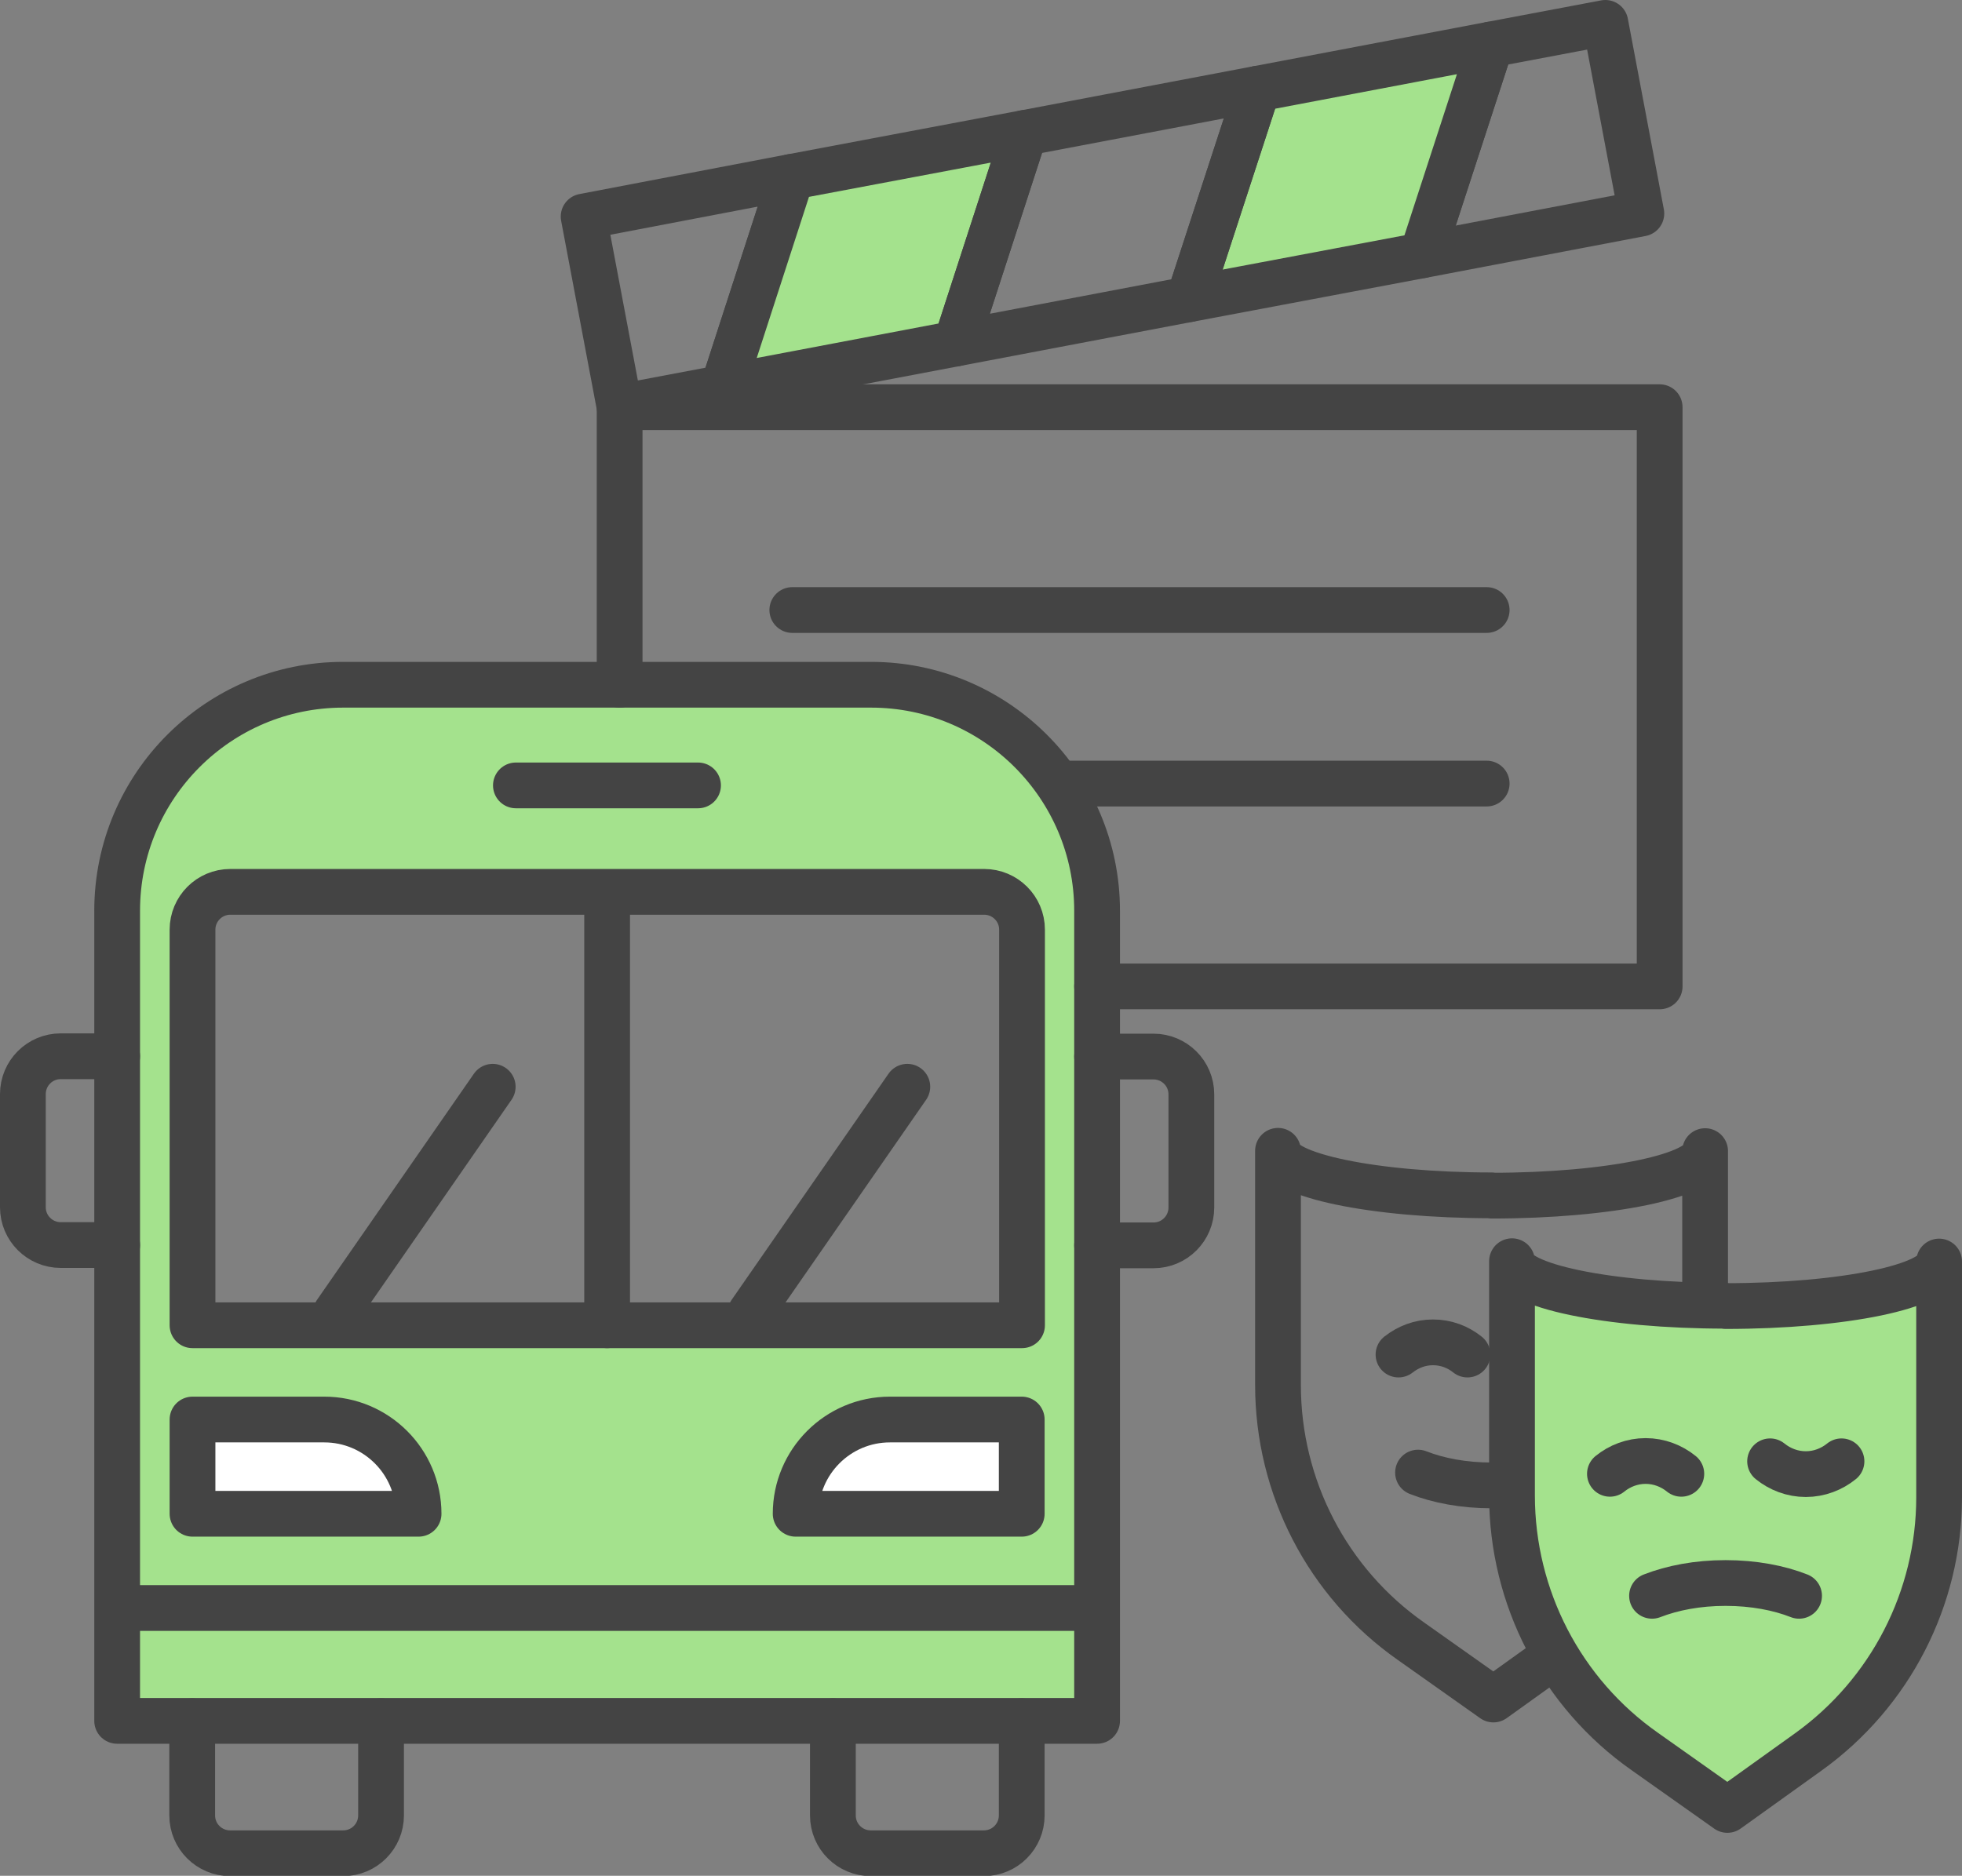 <?xml version="1.0" encoding="UTF-8"?>
<svg id="_레이어_2" data-name="레이어 2" xmlns="http://www.w3.org/2000/svg" viewBox="0 0 64.31 61.5">
  <rect x="0" y="0" width="64.31" height="61.5" fill="#808080" stroke="none"/>
  <defs>
    <style>
      .cls-1 {
        fill: #a4e28d;
      }

      .cls-1, .cls-2, .cls-3 {
        stroke: #444;
        stroke-linecap: round;
        stroke-linejoin: round;
        stroke-width: 1.5px;
      }

      .cls-2 {
        fill: #fff;
      }

      .cls-3 {
        fill: none;
      }
    </style>
  </defs>
  <g id="_레이어_1-2" data-name="레이어 1">
    <g>
      <g>
        <path class="cls-1" d="M28.55,22.45H11.25c-4.09,0-7.41,3.32-7.41,7.41v26.56h32.12v-26.56c0-4.09-3.32-7.41-7.41-7.41ZM33.49,43.45H6.31v-12.97c0-.68.55-1.24,1.24-1.24h24.71c.68,0,1.24.55,1.24,1.24v12.97Z"/>
        <g>
          <path class="cls-3" d="M12.49,56.43v3.09c0,.68-.55,1.24-1.24,1.24h-3.71c-.68,0-1.24-.55-1.24-1.24v-3.09"/>
          <path class="cls-3" d="M33.49,56.43v3.09c0,.68-.55,1.24-1.24,1.24h-3.71c-.68,0-1.24-.55-1.24-1.24v-3.09"/>
        </g>
        <g>
          <path class="cls-3" d="M3.84,40.82h-1.85c-.68,0-1.24-.55-1.24-1.24v-3.71c0-.68.55-1.24,1.24-1.24h1.85"/>
          <path class="cls-3" d="M35.96,34.64h1.85c.68,0,1.24.55,1.24,1.24v3.71c0,.68-.55,1.24-1.24,1.24h-1.85"/>
        </g>
        <line class="cls-3" x1="4.46" y1="52.72" x2="35.34" y2="52.72"/>
        <g>
          <path class="cls-2" d="M6.31,46.54h4.32c1.7,0,3.09,1.38,3.09,3.09h-7.41v-3.09h0Z"/>
          <path class="cls-2" d="M26.08,46.54h7.41c0,1.7-1.38,3.09-3.09,3.09h-4.32v-3.09h0Z" transform="translate(59.57 96.17) rotate(180)"/>
        </g>
        <line class="cls-3" x1="16.91" y1="25.75" x2="22.88" y2="25.75"/>
        <line class="cls-3" x1="19.9" y1="29.45" x2="19.9" y2="43.45"/>
        <line class="cls-3" x1="24.6" y1="43.04" x2="29.74" y2="35.63"/>
        <line class="cls-3" x1="11.01" y1="43.04" x2="16.15" y2="35.63"/>
      </g>
      <g>
        <polyline class="cls-3" points="20.31 22.45 20.31 13.35 54.4 13.35 54.4 32.34 35.96 32.34"/>
        <polygon class="cls-3" points="19.13 7.1 20.31 13.35 23.7 12.71 25.94 5.8 19.13 7.1"/>
        <polygon class="cls-1" points="25.94 5.8 23.7 12.71 31.34 11.26 33.58 4.36 25.94 5.8"/>
        <polygon class="cls-3" points="52.62 .75 48.86 1.46 46.61 8.37 53.8 7 52.62 .75"/>
        <polygon class="cls-1" points="41.22 2.91 38.97 9.81 46.61 8.37 48.86 1.46 41.22 2.91"/>
        <polygon class="cls-3" points="33.58 4.36 31.34 11.26 38.97 9.81 41.22 2.91 33.58 4.36"/>
        <line class="cls-3" x1="25.97" y1="20" x2="48.73" y2="20"/>
        <line class="cls-3" x1="48.73" y1="25.69" x2="34.88" y2="25.69"/>
      </g>
      <path class="cls-3" d="M48.89,39.19c-3.86,0-7-.66-7-1.46v7.68c0,3.34,1.62,6.48,4.36,8.4l2.7,1.91,2.65-1.9c2.69-1.93,4.29-5.04,4.29-8.35v-7.73c0,.81-3.13,1.46-7,1.46Z"/>
      <path class="cls-3" d="M48.1,44.41c-.31-.25-.7-.4-1.13-.4s-.81.15-1.13.4"/>
      <path class="cls-3" d="M52.69,44.7c-.32-.26-.73-.42-1.17-.42s-.85.16-1.17.42"/>
      <path class="cls-3" d="M46.48,48.28c.66.26,1.49.42,2.41.42s1.74-.16,2.41-.42"/>
      <g>
        <path class="cls-1" d="M56.56,42.81c-3.86,0-7-.66-7-1.46v7.68c0,3.34,1.62,6.48,4.36,8.4l2.7,1.91,2.65-1.9c2.69-1.93,4.29-5.04,4.29-8.35v-7.73c0,.81-3.13,1.46-7,1.46Z"/>
        <path class="cls-3" d="M55.11,48.32c-.32-.26-.73-.42-1.17-.42s-.85.16-1.17.42"/>
        <path class="cls-3" d="M58.02,47.91c.32.26.73.42,1.17.42s.85-.16,1.17-.42"/>
        <path class="cls-3" d="M58.97,52.32c-.66-.26-1.49-.42-2.41-.42s-1.74.16-2.41.42"/>
      </g>
    </g>
  </g>
</svg>